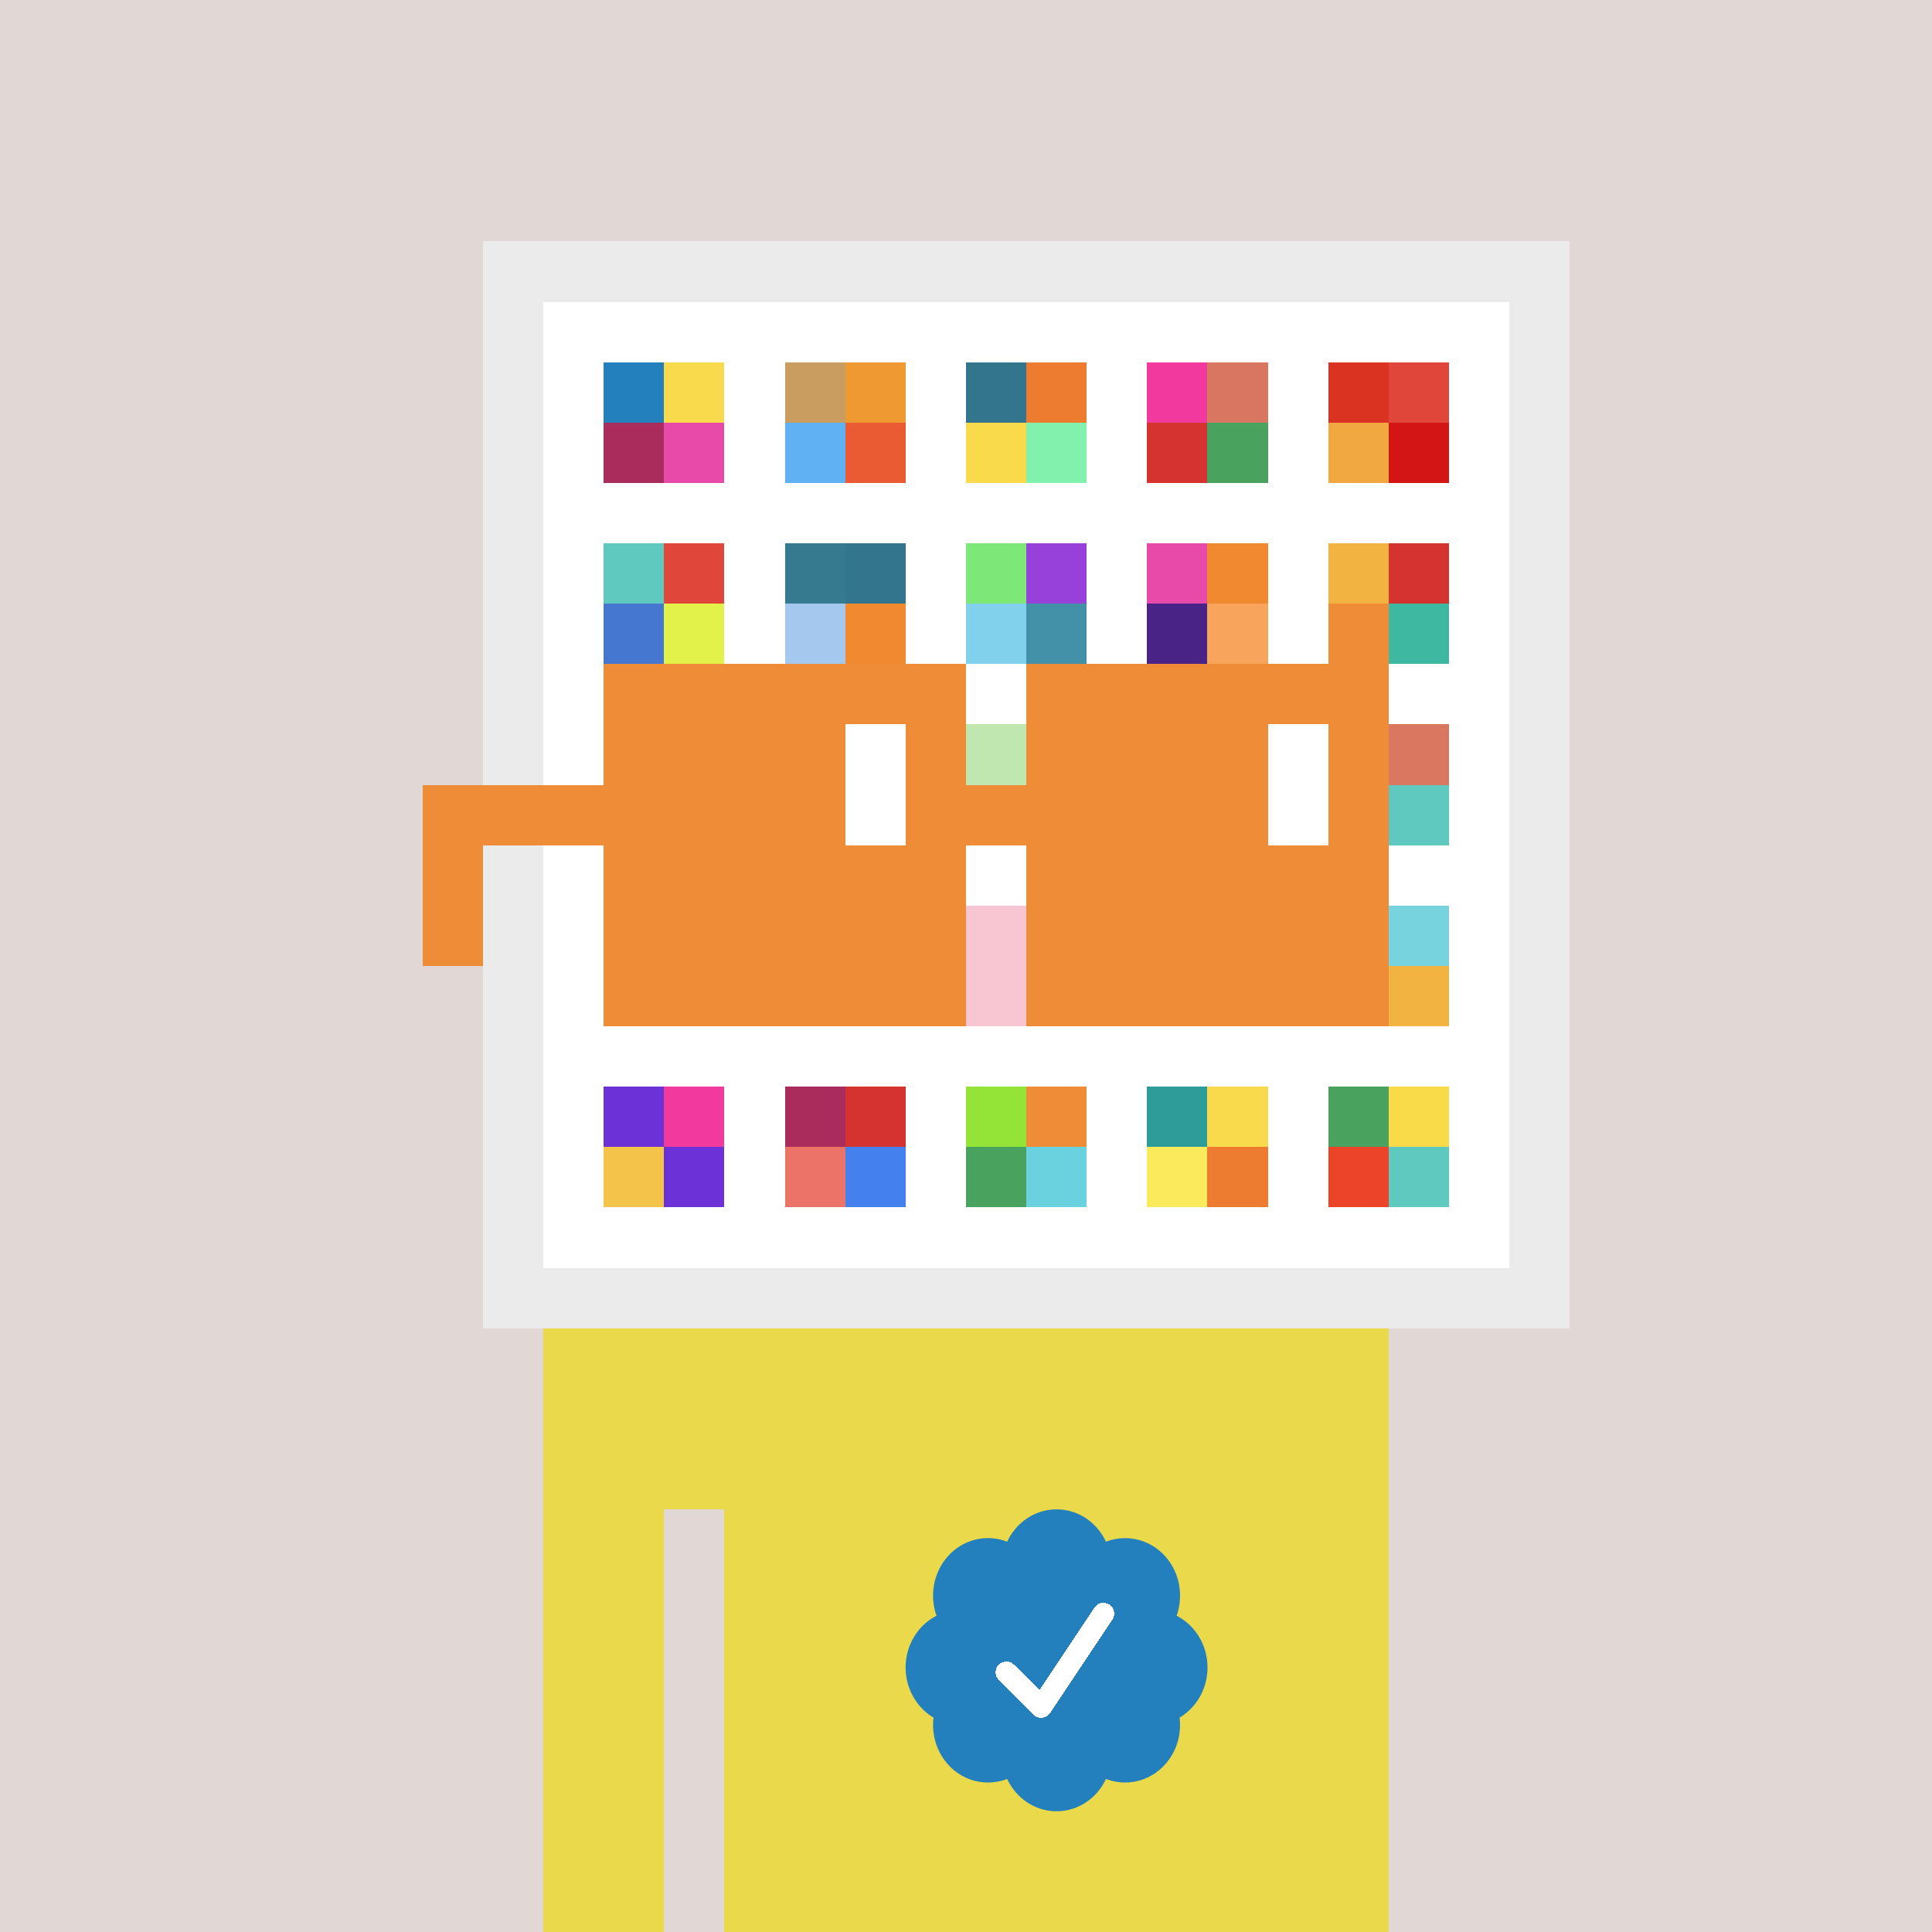 <svg xmlns="http://www.w3.org/2000/svg" viewBox="0 0 320 320" width="2000" height="2000" shape-rendering="crispEdges"><defs><style>.check{fill: #2480BD}</style></defs><path fill="#E1D7D5" d="M0 0h320v320H0z" /><path fill="#EBEBEB" d="M80 40h180v180H80z"/><path fill="#FFFFFF" d="M90 50h160v160H90z"/><path fill="#2480BD" d="M100 60h10v10h-10z"/><path fill="#AA2C5C" d="M100 70h10v10h-10z"/><path fill="#F9DA4D" d="M110 60h10v10h-10z"/><path fill="#E84AA9" d="M110 70h10v10h-10z"/><path fill="#C99C5F" d="M130 60h10v10h-10z"/><path fill="#60B1F4" d="M130 70h10v10h-10z"/><path fill="#EF9933" d="M140 60h10v10h-10z"/><path fill="#EA5B33" d="M140 70h10v10h-10z"/><path fill="#33758D" d="M160 60h10v10h-10z"/><path fill="#F9DA4A" d="M160 70h10v10h-10z"/><path fill="#ED7C30" d="M170 60h10v10h-10z"/><path fill="#83F1AE" d="M170 70h10v10h-10z"/><path fill="#F2399D" d="M190 60h10v10h-10z"/><path fill="#D5332F" d="M190 70h10v10h-10z"/><path fill="#D97661" d="M200 60h10v10h-10z"/><path fill="#49A25E" d="M200 70h10v10h-10z"/><path fill="#DA3321" d="M220 60h10v10h-10z"/><path fill="#F2A840" d="M220 70h10v10h-10z"/><path fill="#E04639" d="M230 60h10v10h-10z"/><path fill="#D41515" d="M230 70h10v10h-10z"/><path fill="#5FC9BF" d="M100 90h10v10h-10z"/><path fill="#4576D0" d="M100 100h10v10h-10z"/><path fill="#E04639" d="M110 90h10v10h-10z"/><path fill="#E2F24A" d="M110 100h10v10h-10z"/><path fill="#367A8F" d="M130 90h10v10h-10z"/><path fill="#A4C8EE" d="M130 100h10v10h-10z"/><path fill="#33758D" d="M140 90h10v10h-10z"/><path fill="#F18930" d="M140 100h10v10h-10z"/><path fill="#7DE778" d="M160 90h10v10h-10z"/><path fill="#81D1EC" d="M160 100h10v10h-10z"/><path fill="#9741DA" d="M170 90h10v10h-10z"/><path fill="#4291A8" d="M170 100h10v10h-10z"/><path fill="#E84AA9" d="M190 90h10v10h-10z"/><path fill="#4A2387" d="M190 100h10v10h-10z"/><path fill="#F18930" d="M200 90h10v10h-10z"/><path fill="#F9A45C" d="M200 100h10v10h-10z"/><path fill="#F2B341" d="M220 90h10v10h-10z"/><path fill="#EF8C37" d="M220 100h10v10h-10z"/><path fill="#D5332F" d="M230 90h10v10h-10z"/><path fill="#3EB8A1" d="M230 100h10v10h-10z"/><path fill="#63C23C" d="M160 120h10v10h-10z"/><path fill="#D97760" d="M230 120h10v10h-10z"/><path fill="#5FC9BF" d="M230 130h10v10h-10z"/><path fill="#ED6D8E" d="M160 150h10v10h-10z"/><path fill="#ED6D8E" d="M160 160h10v10h-10z"/><path fill="#77D3DE" d="M230 150h10v10h-10z"/><path fill="#F2B341" d="M230 160h10v10h-10z"/><path fill="#6C31D7" d="M100 180h10v10h-10z"/><path fill="#F4C44A" d="M100 190h10v10h-10z"/><path fill="#F2399D" d="M110 180h10v10h-10z"/><path fill="#6C31D7" d="M110 190h10v10h-10z"/><path fill="#AA2C5C" d="M130 180h10v10h-10z"/><path fill="#EC7368" d="M130 190h10v10h-10z"/><path fill="#D5332F" d="M140 180h10v10h-10z"/><path fill="#4581EE" d="M140 190h10v10h-10z"/><path fill="#94E337" d="M160 180h10v10h-10z"/><path fill="#49A25E" d="M160 190h10v10h-10z"/><path fill="#EF8C37" d="M170 180h10v10h-10z"/><path fill="#6AD1DE" d="M170 190h10v10h-10z"/><path fill="#2E9D9A" d="M190 180h10v10h-10z"/><path fill="#FBEA5B" d="M190 190h10v10h-10z"/><path fill="#F9DA4D" d="M200 180h10v10h-10z"/><path fill="#ED7C30" d="M200 190h10v10h-10z"/><path fill="#49A25E" d="M220 180h10v10h-10z"/><path fill="#EB4429" d="M220 190h10v10h-10z"/><path fill="#F9DB49" d="M230 180h10v10h-10z"/><path fill="#5FC9BF" d="M230 190h10v10h-10z"/><path fill="#EAD94B" d="M90 220h20v100H90V220Zm20 0h10v30h-10v-30Zm10 0h110v100H120V220Z"/><path class="check" shape-rendering="geometricPrecision" d="M200 276.191c0-3.762-2.083-7.024-5.114-8.572a9.97 9.97 0 0 0 .567-3.333c0-5.262-4.072-9.519-9.091-9.519-1.118 0-2.19.199-3.18.595-1.472-3.184-4.586-5.362-8.181-5.362-3.595 0-6.704 2.184-8.182 5.357a8.604 8.604 0 0 0-3.182-.595c-5.023 0-9.09 4.262-9.09 9.524 0 1.176.198 2.295.565 3.333-3.028 1.548-5.112 4.805-5.112 8.572 0 3.559 1.862 6.661 4.624 8.299-.048.405-.077.81-.077 1.225 0 5.262 4.067 9.523 9.09 9.523 1.12 0 2.191-.204 3.179-.594 1.476 3.175 4.586 5.356 8.183 5.356 3.6 0 6.71-2.181 8.183-5.356.988.387 2.059.59 3.18.59 5.024 0 9.091-4.263 9.091-9.525 0-.413-.029-.818-.079-1.22 2.757-1.637 4.626-4.739 4.626-8.296v-.002Z" /><path fill="#fff" d="m184.249 268.252-10.319 15.476a1.785 1.785 0 0 1-2.478.496l-.274-.224-5.75-5.75a1.784 1.784 0 1 1 2.524-2.524l4.214 4.207 9.106-13.666a1.787 1.787 0 0 1 2.476-.493 1.784 1.784 0 0 1 .501 2.476v.002Z"/><path fill="#FFFFFF" fill-opacity=".6" d="M160 120h10v50h-10z"/><path fill="#fff" d="M130 120h-20v10h20v-10Zm0 10h-20v10h20v-10Zm0 10h-20v10h20v-10Zm0 10h-20v10h20v-10Z"/><path fill="#000" d="M150 120h-20v10h20v-10Zm0 10h-20v10h20v-10Zm0 10h-20v10h20v-10Zm0 10h-20v10h20v-10Z"/><path fill="#fff" d="M200 120h-20v10h20v-10Zm0 10h-20v10h20v-10Zm0 10h-20v10h20v-10Zm0 10h-20v10h20v-10Z"/><path fill="#000" d="M220 120h-20v10h20v-10Zm0 10h-20v10h20v-10Zm0 10h-20v10h20v-10Zm0 10h-20v10h20v-10Z"/><path fill="#EF8C37" d="M160 110h-60v10h60v-10Zm70 0h-60v10h60v-10Zm-120 10h-10v10h10v-10Zm50 0h-10v10h10v-10Zm20 0h-10v10h10v-10Zm50 0h-10v10h10v-10Zm0 10h-10v10h10v-10Zm-120 10h-10v10h10v-10Zm50 0h-10v10h10v-10Zm20 0h-10v10h10v-10Zm50 0h-10v10h10v-10Zm-150 0H70v10h10v-10Zm0 10H70v10h10v-10Zm30 0h-10v10h10v-10Zm50 0h-10v10h10v-10Zm20 0h-10v10h10v-10Zm50 0h-10v10h10v-10Zm-70 10h-60v10h60v-10Zm70 0h-60v10h60v-10Zm-120-30H70v10h40v-10Zm70 0h-30v10h30v-10Z"/><path fill="#EF8C37" d="M110 120h40v40h-40z"/><path fill="#EF8C37" d="M180 120h40v40h-40z"/><path fill="#FFFFFF" d="M140 120h10v20h-10z"/><path fill="#FFFFFF" d="M210 120h10v20h-10z"/></svg>